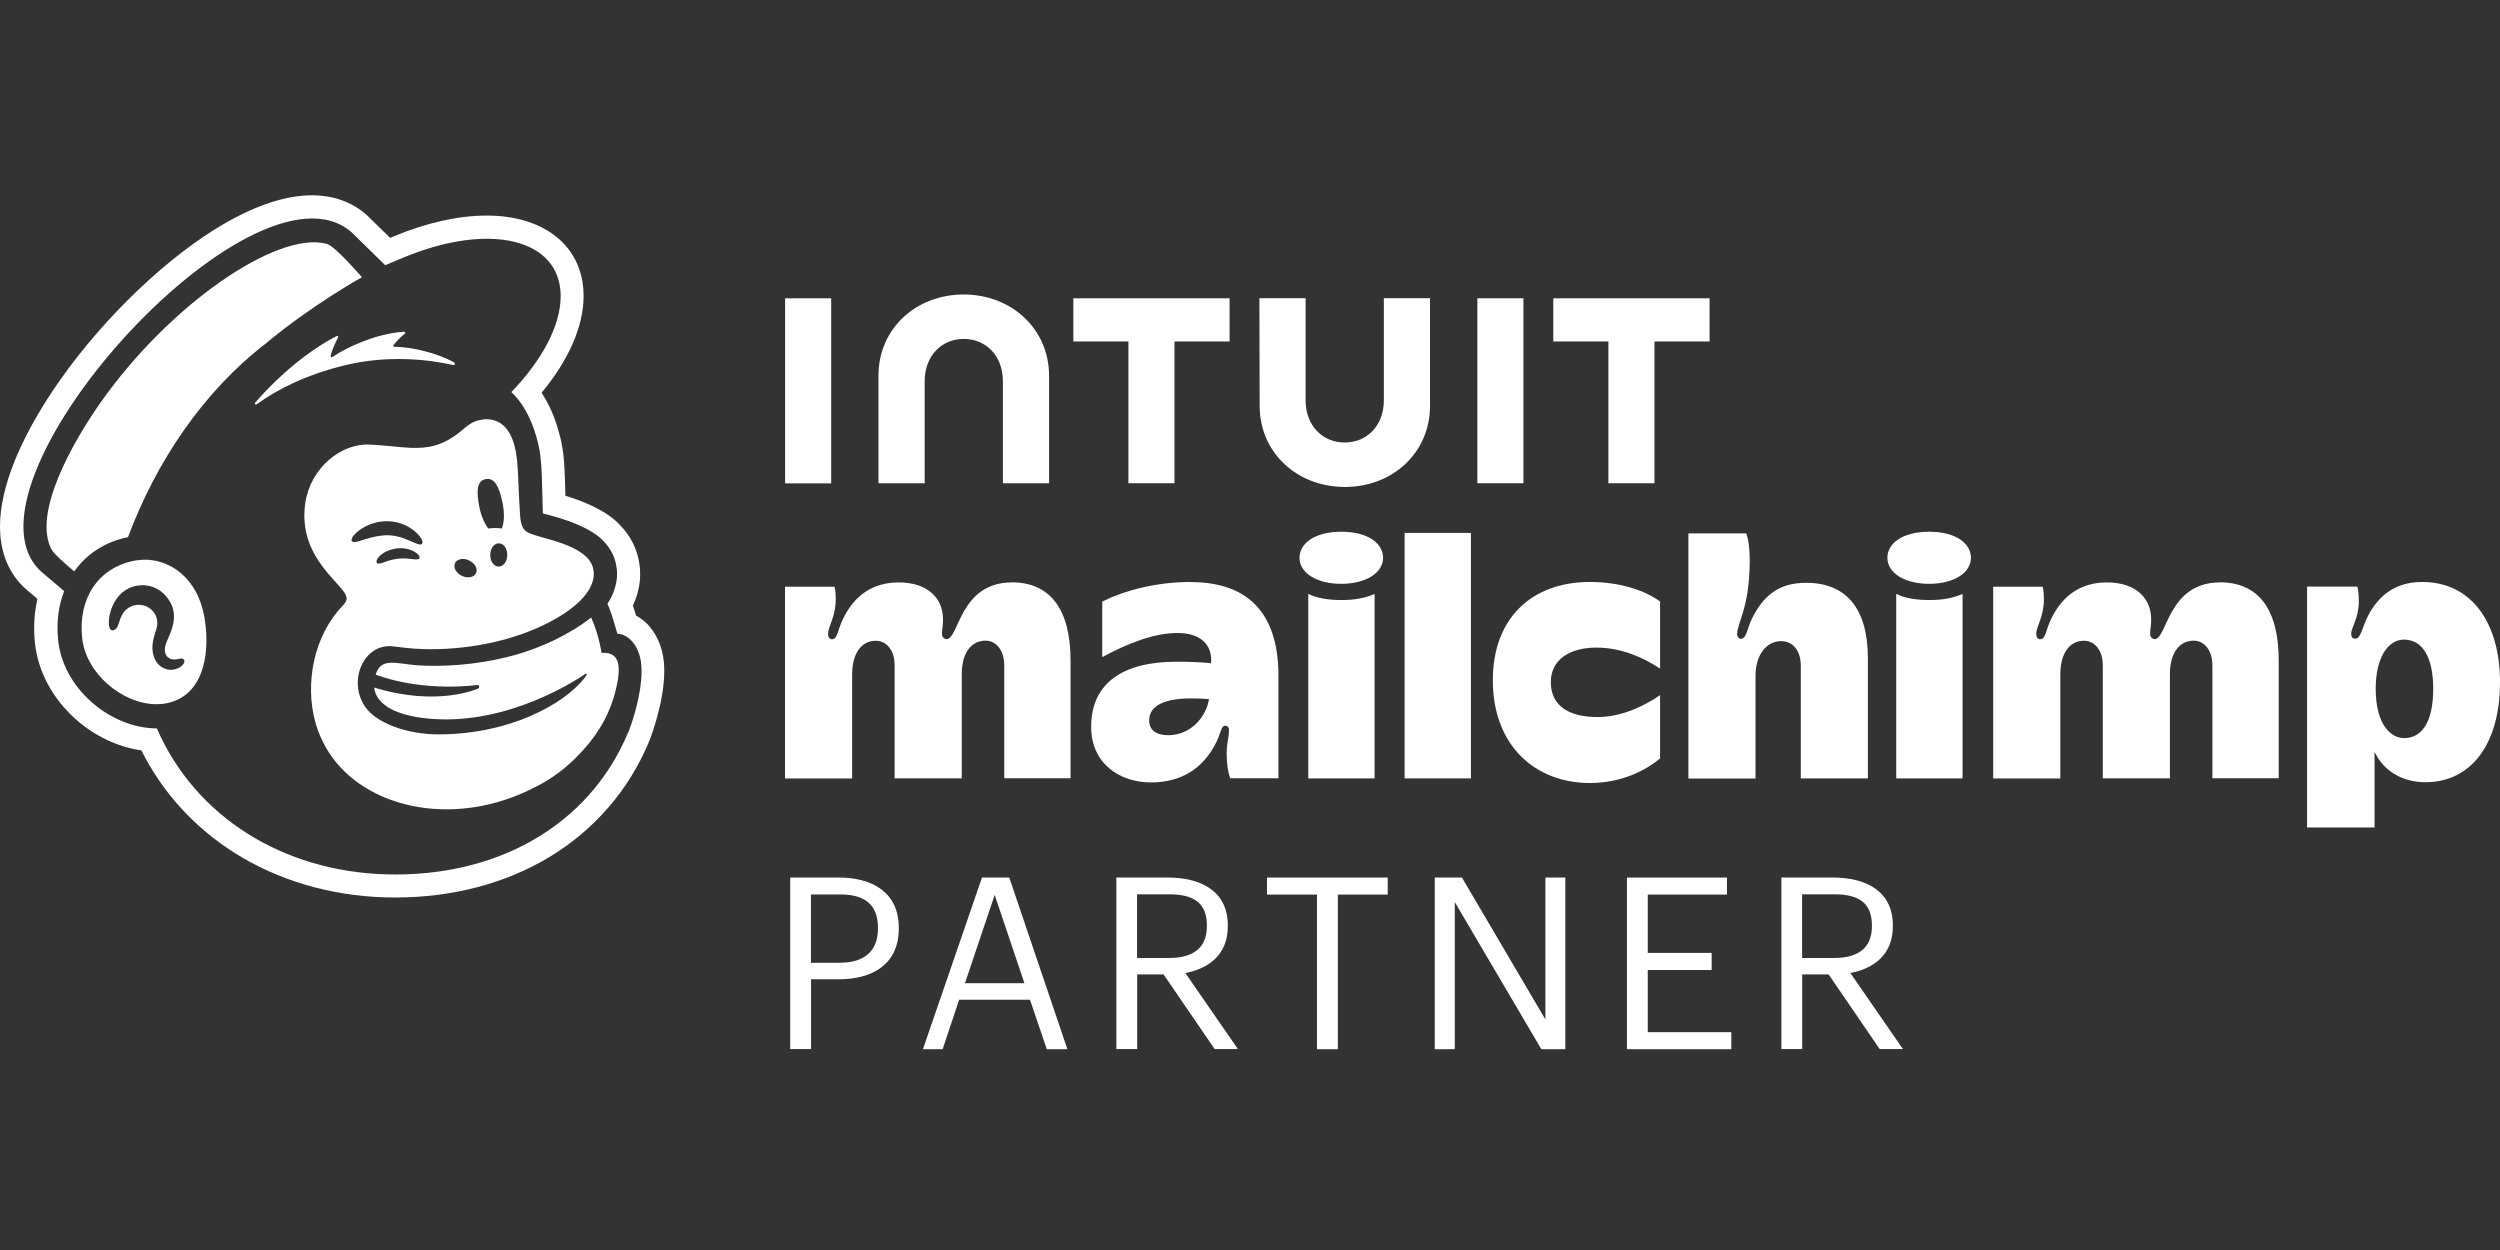 <svg width="128" height="64" viewBox="0 0 128 64" fill="none" xmlns="http://www.w3.org/2000/svg">
<rect x="0" y="0" width="128" height="64" fill="#333333" stroke="none"/>
<path d="M51.802 29.82C49.141 29.82 49.094 32.724 48.466 32.724C48.335 32.724 48.229 32.605 48.229 32.451C48.229 32.238 48.282 32.054 48.282 31.71C48.282 30.668 47.547 29.82 46.007 29.82C44.697 29.82 43.743 30.478 43.162 31.687C42.866 32.303 42.889 32.73 42.593 32.73C42.481 32.73 42.398 32.623 42.398 32.475C42.398 32.031 42.789 31.622 42.789 30.668C42.789 30.419 42.771 30.211 42.73 30.04H40.193V39.858H43.63V34.531C43.63 33.482 44.081 32.807 44.845 32.807C45.355 32.807 45.805 33.251 45.805 34.063V39.852H49.242V34.525C49.242 33.346 49.787 32.801 50.457 32.801C51.02 32.801 51.417 33.322 51.417 34.057V39.846H54.812V33.82C54.812 31.183 53.763 29.814 51.79 29.814" fill="white"/>
<path d="M75.311 27.285H71.916V39.853H75.311V27.285Z" fill="white"/>
<path d="M76.433 34.828C76.433 38.17 78.596 40.09 81.405 40.09C83.011 40.09 84.243 39.456 84.996 38.834V35.593C84.231 36.114 83.058 36.713 81.796 36.713C80.22 36.713 79.402 36.061 79.402 34.923C79.402 33.785 80.35 33.157 81.737 33.157C82.993 33.157 84.148 33.661 84.996 34.236V30.799C84.279 30.265 83.011 29.797 81.405 29.797C78.394 29.797 76.433 31.682 76.433 34.822" fill="white"/>
<path d="M92.472 29.84C91.091 29.84 90.291 30.48 89.705 31.665C89.444 32.187 89.427 32.708 89.136 32.708C89.029 32.708 88.941 32.607 88.941 32.453C88.941 31.908 89.586 31.096 89.586 28.702C89.586 28.098 89.527 27.636 89.409 27.31H86.446V39.86H89.883V34.575C89.883 33.585 90.404 32.827 91.198 32.827C91.791 32.827 92.2 33.306 92.2 34.083V39.854H95.636V33.709C95.636 31.143 94.517 29.84 92.472 29.84Z" fill="white"/>
<path d="M124.006 29.797C122.489 29.797 121.713 30.662 121.28 31.462C120.937 32.096 120.889 32.701 120.593 32.701C120.451 32.701 120.38 32.618 120.38 32.446C120.38 32.144 120.771 31.634 120.771 30.799C120.771 30.455 120.747 30.2 120.694 30.034H118.122V42.366H121.577V38.49C122.015 39.426 122.934 40.049 124.19 40.049C126.454 40.049 128 38.182 128 34.923C128 31.919 126.566 29.797 124.012 29.797M123.088 37.791C122.394 37.791 121.636 37.074 121.636 35.261C121.636 33.678 122.258 32.748 123.088 32.748C124.042 32.748 124.581 33.673 124.581 35.261C124.581 37.027 123.965 37.791 123.088 37.791Z" fill="white"/>
<path d="M98.794 30.722C98.071 30.722 97.502 30.615 97.087 30.408V39.854H100.483V30.408C100.044 30.603 99.517 30.722 98.794 30.722Z" fill="white"/>
<path d="M98.773 27.225C97.369 27.225 96.634 27.848 96.634 28.559C96.634 29.329 97.505 29.892 98.773 29.892C100.041 29.892 100.912 29.323 100.912 28.559C100.912 27.848 100.177 27.225 98.773 27.225Z" fill="white"/>
<path d="M60.969 29.797C59.191 29.797 57.568 30.236 56.436 30.799V33.643C57.752 32.932 59.097 32.41 60.282 32.41C61.55 32.41 62.083 33.08 62.006 33.957C61.497 33.904 60.928 33.88 60.24 33.88C57.55 33.88 55.867 34.929 55.867 37.216C55.867 39.095 57.331 40.06 58.925 40.06C60.519 40.06 61.556 39.314 62.178 38.188C62.534 37.548 62.498 37.157 62.735 37.157C62.848 37.157 62.925 37.24 62.925 37.364C62.925 37.773 62.806 38.016 62.806 38.573C62.806 39.095 62.871 39.527 62.984 39.847H65.455V34.591C65.455 31.605 64.092 29.803 60.963 29.803M59.814 37.643C59.174 37.643 58.836 37.364 58.836 36.879C58.836 36.244 59.428 35.758 60.975 35.758C61.313 35.758 61.621 35.77 61.9 35.794C61.763 36.695 60.975 37.643 59.814 37.643Z" fill="white"/>
<path d="M73.217 20.779V15.268H70.853V20.494C70.853 21.792 69.987 22.657 68.85 22.657C67.712 22.657 66.847 21.792 66.847 20.494V15.268H64.482L64.494 20.779C64.494 23.179 66.414 24.933 68.856 24.933C71.297 24.933 73.217 23.184 73.217 20.779Z" fill="white"/>
<path d="M82.35 24.742H84.708V17.483H87.529V15.273H79.529V17.483H82.35V24.742Z" fill="white"/>
<path d="M77.999 15.273H75.641V24.742H77.999V15.273Z" fill="white"/>
<path d="M57.775 24.742H60.133V17.483H62.954V15.273H54.955V17.483H57.775V24.742Z" fill="white"/>
<path d="M42.557 20.013V15.273H40.198V24.748H42.557V20.013Z" fill="white"/>
<path d="M47.343 19.516C47.343 18.224 48.208 17.353 49.345 17.353C50.483 17.353 51.348 18.218 51.348 19.516V24.742H53.713V19.232C53.707 16.832 51.781 15.078 49.339 15.078C46.898 15.078 44.978 16.826 44.978 19.232V24.742H47.343V19.516Z" fill="white"/>
<path d="M113.66 29.82C110.999 29.82 110.952 32.724 110.324 32.724C110.193 32.724 110.086 32.605 110.086 32.451C110.086 32.238 110.14 32.054 110.14 31.71C110.14 30.668 109.405 29.82 107.864 29.82C106.555 29.82 105.601 30.478 105.02 31.687C104.724 32.303 104.747 32.73 104.451 32.73C104.339 32.73 104.256 32.623 104.256 32.475C104.256 32.031 104.647 31.622 104.647 30.668C104.647 30.419 104.629 30.211 104.587 30.04H102.051V39.858H105.488V34.531C105.488 33.482 105.938 32.807 106.703 32.807C107.213 32.807 107.663 33.251 107.663 34.063V39.852H111.1V34.525C111.1 33.346 111.645 32.801 112.315 32.801C112.877 32.801 113.275 33.322 113.275 34.057V39.846H116.67V33.82C116.67 31.183 115.627 29.814 113.648 29.814" fill="white"/>
<path d="M68.691 30.722C67.968 30.722 67.399 30.615 66.984 30.408V39.854H70.379V30.408C69.941 30.603 69.414 30.722 68.691 30.722Z" fill="white"/>
<path d="M68.674 27.225C67.27 27.225 66.535 27.848 66.535 28.559C66.535 29.329 67.406 29.892 68.674 29.892C69.942 29.892 70.814 29.323 70.814 28.559C70.814 27.848 70.079 27.225 68.674 27.225Z" fill="white"/>
<path d="M7.618 28.66C7.333 28.648 7.073 28.671 6.853 28.713C5.028 29.08 3.997 30.633 4.205 32.648C4.388 34.473 6.231 36.007 7.938 36.055C8.116 36.055 8.287 36.049 8.459 36.019C10.308 35.705 10.788 33.696 10.486 31.729C10.142 29.501 8.637 28.719 7.612 28.666M9.425 33.933C9.36 34.093 9.087 34.307 8.702 34.295C8.305 34.265 7.867 33.975 7.807 33.264C7.778 32.908 7.914 32.482 7.991 32.256C8.151 31.824 8.009 31.368 7.635 31.125C7.416 30.982 7.156 30.935 6.901 30.988C6.652 31.042 6.439 31.19 6.296 31.403C6.184 31.581 6.113 31.8 6.077 31.925C6.065 31.954 6.059 31.984 6.053 31.996C5.97 32.221 5.834 32.286 5.745 32.274C5.704 32.268 5.644 32.239 5.609 32.138C5.508 31.854 5.591 31.059 6.119 30.473C6.456 30.099 6.984 29.91 7.493 29.975C8.027 30.04 8.471 30.366 8.744 30.882C9.105 31.569 8.785 32.292 8.59 32.725C8.572 32.772 8.548 32.813 8.536 32.855C8.418 33.139 8.406 33.394 8.518 33.56C8.601 33.691 8.75 33.767 8.927 33.767C9.01 33.767 9.087 33.75 9.153 33.738C9.247 33.714 9.348 33.691 9.407 33.767C9.431 33.791 9.461 33.85 9.425 33.939" fill="white"/>
<path d="M33.317 32.144C33.103 31.878 32.843 31.67 32.564 31.516C32.541 31.439 32.517 31.356 32.493 31.273C32.464 31.178 32.434 31.084 32.404 31.001C32.843 30.076 32.807 29.276 32.73 28.832C32.612 28.085 32.298 27.457 31.723 26.859C31.029 26.13 29.874 25.662 28.949 25.383C28.938 24.945 28.926 24.447 28.908 24.139C28.89 23.73 28.855 22.877 28.582 22.017C28.387 21.312 28.09 20.66 27.729 20.109C29.121 18.432 29.88 16.702 29.88 15.155C29.88 12.655 27.93 11.037 24.914 11.037C23.486 11.037 21.857 11.398 20.197 12.086C20.197 12.086 20.102 12.127 19.978 12.181C19.474 11.689 18.811 11.037 18.763 10.996C18.005 10.332 17.063 10 15.966 10C14.663 10 13.158 10.486 11.504 11.44C10.076 12.264 8.547 13.443 7.072 14.847C4.067 17.709 1.644 21.14 0.589 24.02C0.139 25.259 -0.057 26.379 0.014 27.357C0.097 28.541 0.577 29.537 1.407 30.23L1.917 30.663C1.756 31.368 1.709 32.115 1.786 32.891C1.934 34.361 2.681 35.759 3.884 36.831C4.856 37.691 6.041 38.248 7.238 38.42C8.31 40.565 9.952 42.366 12.014 43.67C14.242 45.074 16.902 45.862 19.717 45.945C19.895 45.945 20.079 45.951 20.256 45.951C23.16 45.951 25.88 45.234 28.126 43.883C30.431 42.491 32.203 40.446 33.234 37.963C33.234 37.952 33.24 37.946 33.246 37.934C33.423 37.472 34.01 35.854 34.01 34.331C34.01 33.229 33.625 32.53 33.305 32.138M32.155 37.513C30.164 42.277 25.418 44.932 19.765 44.766C14.491 44.612 9.999 41.827 8.032 37.294C6.841 37.294 5.614 36.772 4.684 35.943C3.7 35.072 3.096 33.946 2.977 32.773C2.882 31.86 2.995 31.007 3.285 30.266L2.183 29.33C-2.872 25.057 12.944 7.482 17.999 11.89C18.023 11.914 19.717 13.573 19.723 13.579C19.729 13.579 20.659 13.182 20.665 13.182C25.104 11.345 28.701 12.234 28.707 15.161C28.707 16.684 27.735 18.462 26.182 20.074C26.745 20.595 27.195 21.413 27.456 22.349C27.675 23.043 27.711 23.742 27.735 24.192C27.758 24.814 27.794 26.26 27.794 26.284C27.835 26.296 28.28 26.42 28.416 26.456C29.607 26.794 30.455 27.238 30.869 27.671C31.284 28.103 31.492 28.524 31.563 29.021C31.634 29.419 31.622 30.124 31.101 30.912C31.101 30.912 31.237 31.208 31.367 31.629C31.498 32.05 31.592 32.399 31.61 32.447C32.09 32.447 32.849 33.004 32.849 34.337C32.849 35.67 32.298 37.175 32.167 37.507" fill="white"/>
<path d="M31.364 33.535C31.109 33.376 30.801 33.435 30.801 33.435C30.801 33.435 30.665 32.481 30.267 31.616C29.1 32.54 27.595 33.186 26.451 33.512C25.13 33.891 23.346 34.181 21.349 34.063C20.241 33.974 19.512 33.648 19.234 34.543C21.764 35.467 24.437 35.07 24.437 35.07C24.49 35.07 24.531 35.1 24.537 35.153C24.537 35.195 24.514 35.236 24.478 35.254C24.478 35.254 22.422 36.208 19.157 35.201C19.246 35.965 19.992 36.309 20.348 36.451C20.798 36.623 21.29 36.706 21.29 36.706C25.337 37.399 29.118 35.088 29.965 34.507C30.03 34.466 30.072 34.507 30.019 34.584C29.971 34.661 29.965 34.661 29.936 34.703C28.893 36.048 26.096 37.6 22.451 37.6C20.863 37.6 19.275 37.038 18.689 36.178C17.782 34.845 18.641 32.895 20.152 33.097C20.152 33.097 20.668 33.156 20.81 33.174C22.694 33.381 25.426 33.121 27.672 32.078C29.728 31.124 30.504 30.069 30.392 29.221C30.362 28.99 30.256 28.753 30.036 28.528C29.669 28.167 29.082 27.882 28.093 27.604C27.767 27.515 27.548 27.456 27.305 27.373C26.878 27.23 26.671 27.118 26.623 26.324C26.599 25.974 26.54 24.759 26.522 24.256C26.481 23.373 26.38 22.17 25.628 21.672C25.432 21.542 25.219 21.483 24.988 21.465C24.762 21.453 24.656 21.494 24.608 21.5C24.182 21.571 23.927 21.797 23.613 22.063C22.683 22.84 21.894 22.964 21.017 22.928C20.496 22.905 19.939 22.828 19.305 22.786C19.18 22.78 19.056 22.768 18.932 22.762C17.468 22.686 15.898 23.953 15.631 25.749C15.269 28.25 17.077 29.542 17.604 30.3C17.669 30.389 17.746 30.519 17.746 30.638C17.746 30.78 17.652 30.898 17.563 30.993C16.069 32.534 15.589 34.975 16.152 37.008C16.224 37.263 16.312 37.506 16.419 37.737C17.741 40.824 21.841 42.264 25.847 40.954C26.386 40.777 26.89 40.563 27.37 40.315C28.27 39.876 29.053 39.272 29.699 38.572C30.759 37.464 31.393 36.255 31.642 34.768C31.761 33.974 31.583 33.666 31.346 33.518M25.971 28.422C25.971 28.753 25.77 29.014 25.527 29.008C25.284 29.008 25.094 28.736 25.1 28.404C25.1 28.072 25.308 27.811 25.545 27.817C25.788 27.817 25.977 28.09 25.971 28.422ZM24.869 24.528C25.337 24.451 25.562 24.937 25.728 25.737C25.841 26.276 25.817 26.768 25.693 27.059C25.479 27.029 25.242 27.029 25 27.059C24.816 26.822 24.644 26.436 24.549 25.986C24.383 25.186 24.401 24.605 24.869 24.534M23.299 28.825C23.405 28.611 23.732 28.552 24.028 28.7C24.324 28.842 24.478 29.139 24.371 29.352C24.265 29.565 23.939 29.625 23.642 29.482C23.346 29.334 23.192 29.044 23.299 28.831M21.468 28.587C21.42 28.665 21.314 28.647 21.1 28.623C20.703 28.576 20.306 28.552 19.702 28.771C19.702 28.771 19.483 28.86 19.382 28.86C19.352 28.86 19.329 28.848 19.311 28.831C19.293 28.819 19.275 28.795 19.275 28.753C19.275 28.665 19.358 28.534 19.489 28.422C19.643 28.291 19.886 28.143 20.318 28.078C20.917 28.007 21.355 28.285 21.456 28.451C21.497 28.522 21.486 28.57 21.468 28.587ZM18.126 27.758C18.049 27.746 18.013 27.71 18.001 27.669C17.972 27.533 18.185 27.302 18.404 27.142C19.08 26.656 19.957 26.549 20.697 26.869C21.059 27.023 21.397 27.296 21.563 27.562C21.645 27.693 21.657 27.793 21.604 27.847C21.521 27.93 21.32 27.835 20.982 27.687C20.65 27.539 20.212 27.379 19.69 27.408C18.949 27.456 18.303 27.782 18.12 27.758" fill="white"/>
<path d="M23.215 18.692C23.28 18.704 23.321 18.597 23.262 18.561C22.415 18.087 21.117 17.762 20.192 17.756C20.145 17.756 20.121 17.702 20.151 17.667C20.311 17.453 20.53 17.24 20.726 17.086C20.773 17.05 20.744 16.979 20.684 16.985C19.369 17.068 17.875 17.696 17.016 18.283C16.975 18.313 16.922 18.277 16.927 18.224C16.993 17.904 17.206 17.477 17.313 17.276C17.336 17.228 17.289 17.175 17.241 17.204C15.861 17.91 14.314 19.172 13.064 20.618C13.023 20.671 13.088 20.742 13.141 20.701C14.225 19.913 15.707 19.178 17.65 18.704C19.831 18.17 21.929 18.396 23.209 18.692" fill="white"/>
<path d="M18.535 14.2C18.535 14.2 17.16 12.605 16.74 12.487C14.186 11.794 8.663 15.604 5.131 20.635C3.703 22.673 1.665 26.276 2.637 28.131C2.755 28.362 3.437 28.954 3.804 29.257C4.414 28.368 5.416 27.722 6.553 27.503C7.999 23.627 10.411 20.048 13.605 17.589C15.975 15.61 18.529 14.194 18.529 14.194" fill="white"/>
<path d="M40.454 44.93H42.948C44.631 44.93 46.018 45.671 46.018 47.496V47.543C46.018 49.41 44.619 50.139 42.948 50.139H41.526V53.712H40.459V44.924L40.454 44.93ZM43.019 49.291C44.27 49.291 44.951 48.675 44.951 47.549V47.502C44.951 46.263 44.216 45.795 43.019 45.795H41.52V49.297H43.019V49.291Z" fill="white"/>
<path d="M50.277 44.931H51.675L54.65 53.719H53.595L52.736 51.188H49.109L48.262 53.719H47.254L50.277 44.931ZM49.405 50.341H52.451L50.928 45.82L49.405 50.341Z" fill="white"/>
<path d="M57.152 44.93H59.795C61.477 44.93 62.864 45.617 62.864 47.377V47.425C62.864 48.877 61.892 49.588 60.69 49.819L63.38 53.712H62.189L59.575 49.89H58.224V53.712H57.158V44.924L57.152 44.93ZM59.866 49.048C61.116 49.048 61.792 48.509 61.792 47.425V47.377C61.792 46.186 61.057 45.789 59.866 45.789H58.218V49.048H59.866Z" fill="white"/>
<path d="M67.43 45.802H64.87V44.931H71.051V45.802H68.497V53.719H67.43V45.802Z" fill="white"/>
<path d="M73.46 44.931H74.852L79.124 52.196V44.931H80.144V53.719H78.917L74.485 46.187V53.719H73.46V44.931Z" fill="white"/>
<path d="M83.299 44.931H88.419V45.802H84.365V48.788H87.636V49.665H84.365V52.847H88.644V53.719H83.299V44.931Z" fill="white"/>
<path d="M91.202 44.93H93.844C95.528 44.93 96.914 45.617 96.914 47.377V47.425C96.914 48.877 95.942 49.588 94.739 49.819L97.43 53.712H96.239L93.625 49.89H92.274V53.712H91.208V44.924L91.202 44.93ZM93.915 49.048C95.166 49.048 95.842 48.509 95.842 47.425V47.377C95.842 46.186 95.107 45.789 93.915 45.789H92.268V49.048H93.915Z" fill="white"/>
</svg>
